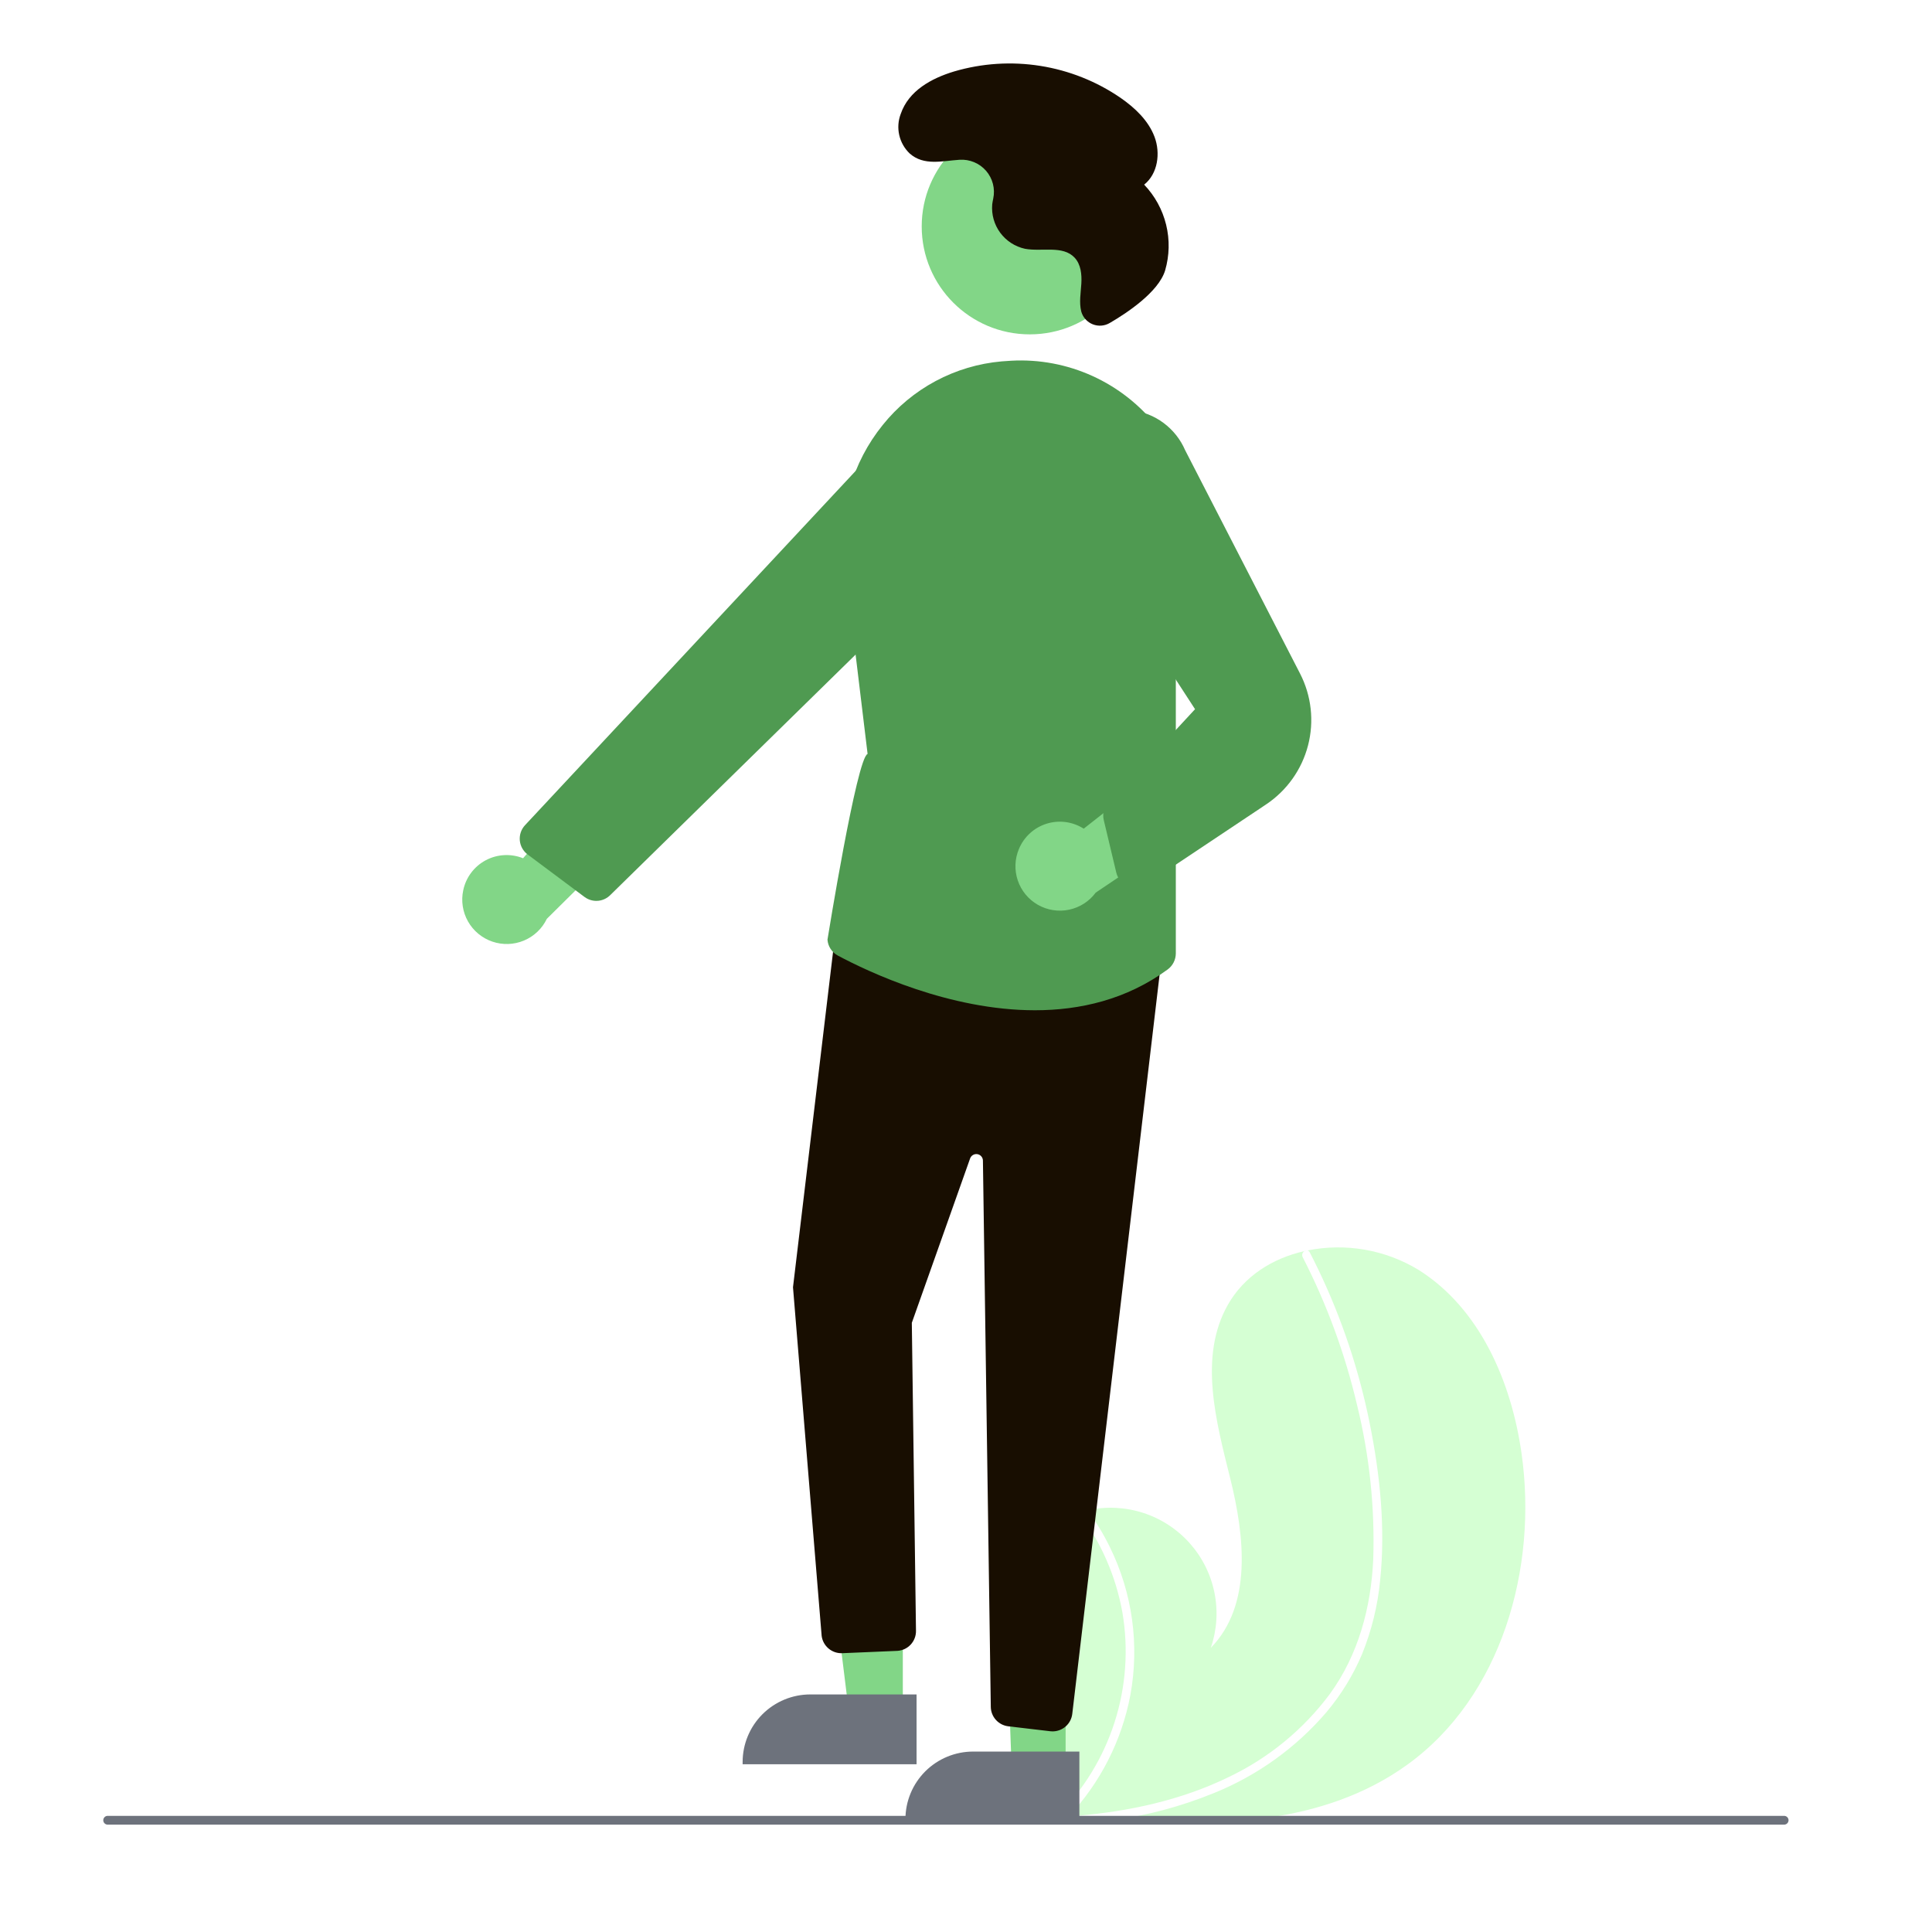 <svg xmlns="http://www.w3.org/2000/svg" xmlns:xlink="http://www.w3.org/1999/xlink" version="1.1" width="1000" height="1000" viewBox="0 0 1000 1000" xml:space="preserve">
<desc>Created with Fabric.js 3.5.0</desc>
<defs>
</defs>
<rect x="0" y="0" width="100%" height="100%" fill="#ffffff"/>
<g transform="matrix(2.738 0 0 2.738 489.038 488.557)" id="306024">
<g style="" vector-effect="non-scaling-stroke">
		<g transform="matrix(1 0 0 1 59.638 111.806)">
<path style="stroke: none; stroke-width: 1; stroke-dasharray: none; stroke-linecap: butt; stroke-dashoffset: 0; stroke-linejoin: miter; stroke-miterlimit: 4; is-custom-font: none; font-file-url: none; fill: rgb(213,255,211); fill-rule: nonzero; opacity: 1;" transform=" translate(-219.138, -278.306)" d="M 246.871 321.707 C 231.15 333.018 210.775 333.586 191.081 332.196 C 188.331 332.002 185.6 331.775 182.895 331.53 C 182.879 331.525 182.857 331.527 182.841 331.523 C 182.711 331.51 182.58 331.498 182.456 331.491 C 181.898 331.438 181.339 331.386 180.786 331.334 L 180.917 331.583 L 181.327 332.355 C 181.179 332.097 181.032 331.844 180.885 331.585 C 180.841 331.507 180.793 331.43 180.75 331.352 C 175.648 322.486 170.588 313.294 169.297 303.169 C 167.963 292.661 171.712 280.762 180.973 275.596 C 182.188 274.921 183.474 274.383 184.808 273.993 C 185.362 273.824 185.923 273.688 186.491 273.567 C 189.964 272.797 193.58 272.965 196.967 274.053 C 200.354 275.141 203.39 277.11 205.762 279.759 C 208.135 282.407 209.758 285.638 210.465 289.12 C 211.172 292.603 210.938 296.21 209.786 299.572 C 217.638 291.531 216.173 278.488 213.464 267.586 C 210.751 256.685 207.465 244.555 212.985 234.763 C 216.053 229.313 221.449 225.932 227.504 224.57 C 227.69 224.53 227.875 224.49 228.061 224.455 C 235.276 222.996 242.776 224.308 249.064 228.13 C 260.642 235.417 266.588 249.232 268.518 262.765 C 271.628 284.542 264.746 308.845 246.871 321.707 Z" stroke-linecap="round"/>
</g>
		<g transform="matrix(1 0 0 1 51.973 111.898)">
<path style="stroke: none; stroke-width: 1; stroke-dasharray: none; stroke-linecap: butt; stroke-dashoffset: 0; stroke-linejoin: miter; stroke-miterlimit: 4; is-custom-font: none; font-file-url: none; fill: rgb(255,255,255); fill-rule: nonzero; opacity: 1;" transform=" translate(-211.473, -278.398)" d="M 241.796 286.797 C 241.339 291.601 240.184 296.312 238.366 300.783 C 236.691 304.739 234.432 308.422 231.666 311.712 C 225.915 318.434 218.632 323.678 210.429 327.004 C 204.225 329.542 197.724 331.286 191.081 332.196 C 188.331 332.002 185.601 331.775 182.896 331.53 C 182.879 331.525 182.858 331.527 182.841 331.523 C 182.711 331.51 182.581 331.498 182.456 331.491 C 181.898 331.438 181.339 331.386 180.786 331.334 L 180.917 331.583 L 181.327 332.355 C 181.18 332.097 181.032 331.844 180.885 331.585 C 180.842 331.507 180.793 331.43 180.75 331.352 C 185.73 326.397 189.448 320.322 191.593 313.637 C 193.738 306.951 194.247 299.849 193.077 292.927 C 191.853 286.053 189.02 279.565 184.809 273.992 C 185.362 273.824 185.924 273.688 186.492 273.567 C 188.092 275.753 189.496 278.075 190.687 280.507 C 194.961 289.181 196.324 298.999 194.575 308.507 C 192.95 317.111 188.9 325.073 182.901 331.459 C 183.427 331.422 183.957 331.379 184.476 331.332 C 194.307 330.5 204.117 328.39 213.034 324.067 C 220.656 320.461 227.273 315.039 232.302 308.278 C 237.702 300.84 240.082 291.894 240.49 282.801 C 240.805 273.005 239.777 263.211 237.435 253.693 C 235.163 243.988 231.711 234.597 227.155 225.729 C 227.053 225.528 227.033 225.296 227.098 225.08 C 227.163 224.864 227.308 224.681 227.504 224.57 C 227.668 224.46 227.868 224.418 228.062 224.455 C 228.156 224.48 228.244 224.526 228.319 224.59 C 228.393 224.654 228.452 224.733 228.492 224.823 C 229.054 225.918 229.605 227.015 230.136 228.123 C 234.555 237.356 237.808 247.101 239.821 257.135 C 241.775 266.815 242.819 276.94 241.796 286.797 Z" stroke-linecap="round"/>
</g>
		<g transform="matrix(1 0 0 1 -73.649 -19.28)">
<path style="stroke: none; stroke-width: 1; stroke-dasharray: none; stroke-linecap: butt; stroke-dashoffset: 0; stroke-linejoin: miter; stroke-miterlimit: 4; is-custom-font: none; font-file-url: none; fill: rgb(130,214,135); fill-rule: nonzero; opacity: 1;" transform=" translate(-85.851, -147.22)" d="M 68.462 156.356 C 68.712 155.16 69.221 154.034 69.953 153.056 C 70.686 152.078 71.624 151.273 72.703 150.696 C 73.781 150.12 74.972 149.787 76.193 149.72 C 77.414 149.653 78.635 149.855 79.77 150.31 L 99.284 127.917 L 103.428 142.778 L 84.262 161.764 C 83.37 163.617 81.828 165.079 79.928 165.872 C 78.029 166.665 75.904 166.735 73.957 166.068 C 72.009 165.402 70.374 164.045 69.361 162.255 C 68.349 160.465 68.028 158.366 68.462 156.356 Z" stroke-linecap="round"/>
</g>
		<g transform="matrix(1 0 0 1 16.061 -135.631)">
<path style="stroke: none; stroke-width: 1; stroke-dasharray: none; stroke-linecap: butt; stroke-dashoffset: 0; stroke-linejoin: miter; stroke-miterlimit: 4; is-custom-font: none; font-file-url: none; fill: rgb(130,214,135); fill-rule: nonzero; opacity: 1;" transform=" translate(-175.561, -30.869)" d="M 175.561 51.273 C 186.845 51.273 195.992 42.138 195.992 30.869 C 195.992 19.601 186.845 10.466 175.561 10.466 C 164.278 10.466 155.131 19.601 155.131 30.869 C 155.131 42.138 164.278 51.273 175.561 51.273 Z" stroke-linecap="round"/>
</g>
		<g transform="matrix(1 0 0 1 -15.464 125.57)">
<path style="stroke: none; stroke-width: 1; stroke-dasharray: none; stroke-linecap: butt; stroke-dashoffset: 0; stroke-linejoin: miter; stroke-miterlimit: 4; is-custom-font: none; font-file-url: none; fill: rgb(130,214,135); fill-rule: nonzero; opacity: 1;" transform=" translate(-144.036, -292.07)" d="M 151.559 311.711 L 141.362 311.71 L 136.51 272.428 L 151.562 272.428 L 151.559 311.711 Z" stroke-linecap="round"/>
</g>
		<g transform="matrix(1 0 0 1 -21.782 148.484)">
<path style="stroke: none; stroke-width: 1; stroke-dasharray: none; stroke-linecap: butt; stroke-dashoffset: 0; stroke-linejoin: miter; stroke-miterlimit: 4; is-custom-font: none; font-file-url: none; fill: rgb(109,114,124); fill-rule: nonzero; opacity: 1;" transform=" translate(-137.719, -314.985)" d="M 154.16 321.584 L 121.277 321.582 V 321.167 C 121.277 319.488 121.608 317.826 122.252 316.276 C 122.895 314.725 123.837 313.316 125.026 312.129 C 126.214 310.942 127.625 310.001 129.178 309.358 C 130.731 308.716 132.395 308.385 134.076 308.385 H 134.077 L 154.16 308.386 L 154.16 321.584 Z" stroke-linecap="round"/>
</g>
		<g transform="matrix(1 0 0 1 17.033 136.369)">
<path style="stroke: none; stroke-width: 1; stroke-dasharray: none; stroke-linecap: butt; stroke-dashoffset: 0; stroke-linejoin: miter; stroke-miterlimit: 4; is-custom-font: none; font-file-url: none; fill: rgb(130,214,135); fill-rule: nonzero; opacity: 1;" transform=" translate(-176.533, -302.869)" d="M 182.336 322.51 L 172.139 322.51 L 170.727 284.166 L 182.339 283.228 L 182.336 322.51 Z" stroke-linecap="round"/>
</g>
		<g transform="matrix(1 0 0 1 8.996 159.284)">
<path style="stroke: none; stroke-width: 1; stroke-dasharray: none; stroke-linecap: butt; stroke-dashoffset: 0; stroke-linejoin: miter; stroke-miterlimit: 4; is-custom-font: none; font-file-url: none; fill: rgb(109,114,124); fill-rule: nonzero; opacity: 1;" transform=" translate(-168.496, -325.784)" d="M 184.937 332.383 L 152.055 332.382 V 331.966 C 152.055 330.288 152.386 328.626 153.029 327.075 C 153.672 325.524 154.615 324.115 155.803 322.928 C 156.992 321.741 158.403 320.8 159.956 320.158 C 161.508 319.515 163.173 319.185 164.853 319.185 H 164.854 L 184.938 319.186 L 184.937 332.383 Z" stroke-linecap="round"/>
</g>
		<g transform="matrix(1 0 0 1 6.261 72.489)">
<path style="stroke: none; stroke-width: 1; stroke-dasharray: none; stroke-linecap: butt; stroke-dashoffset: 0; stroke-linejoin: miter; stroke-miterlimit: 4; is-custom-font: none; font-file-url: none; fill: rgb(24,14,1); fill-rule: nonzero; opacity: 1;" transform=" translate(-165.761, -238.988)" d="M 179.438 315.342 L 171.496 314.408 C 170.596 314.3 169.765 313.87 169.157 313.197 C 168.549 312.525 168.206 311.655 168.191 310.749 L 166.703 207.459 C 166.698 207.167 166.591 206.885 166.4 206.664 C 166.209 206.443 165.946 206.295 165.657 206.248 C 165.368 206.2 165.072 206.256 164.82 206.405 C 164.568 206.554 164.377 206.786 164.279 207.062 L 153.261 238.13 L 154.049 296.364 C 154.062 297.326 153.704 298.255 153.049 298.959 C 152.394 299.664 151.492 300.089 150.531 300.146 L 140.164 300.586 C 139.215 300.64 138.282 300.334 137.55 299.729 C 136.818 299.124 136.342 298.266 136.217 297.326 L 130.802 231.449 L 130.799 231.408 L 139.015 162.609 L 200.722 167.067 L 183.592 312.068 C 183.484 312.976 183.046 313.813 182.362 314.421 C 181.677 315.029 180.793 315.366 179.877 315.368 C 179.73 315.368 179.584 315.359 179.438 315.342 Z" stroke-linecap="round"/>
</g>
		<g transform="matrix(1 0 0 1 12.664 -48.874)">
<path style="stroke: none; stroke-width: 1; stroke-dasharray: none; stroke-linecap: butt; stroke-dashoffset: 0; stroke-linejoin: miter; stroke-miterlimit: 4; is-custom-font: none; font-file-url: none; fill: rgb(79,154,81); fill-rule: nonzero; opacity: 1;" transform=" translate(-172.164, -117.626)" d="M 139.277 168.707 C 138.723 168.412 138.253 167.982 137.911 167.456 C 137.568 166.931 137.364 166.327 137.318 165.702 C 137.318 165.702 142.867 131.24 144.901 130.594 L 140.452 93.74 C 139.919 89.245 140.29 84.689 141.545 80.34 C 142.799 75.99 144.91 71.935 147.756 68.412 C 150.495 64.993 153.9 62.165 157.765 60.097 C 161.63 58.029 165.874 56.765 170.241 56.381 C 170.863 56.325 171.481 56.282 172.096 56.253 C 177.361 55.971 182.616 56.963 187.414 59.144 C 192.213 61.326 196.413 64.632 199.658 68.781 C 203.024 72.967 205.327 77.902 206.373 83.168 C 207.419 88.433 207.175 93.873 205.663 99.025 L 203.168 107.697 V 168.303 C 203.165 168.894 203.024 169.477 202.755 170.004 C 202.486 170.531 202.097 170.988 201.619 171.338 C 193.849 177.032 185.069 179.046 176.535 179.046 C 160.389 179.046 145.128 171.836 139.277 168.707 Z" stroke-linecap="round"/>
</g>
		<g transform="matrix(1 0 0 1 -37.105 -51.513)">
<path style="stroke: none; stroke-width: 1; stroke-dasharray: none; stroke-linecap: butt; stroke-dashoffset: 0; stroke-linejoin: miter; stroke-miterlimit: 4; is-custom-font: none; font-file-url: none; fill: rgb(79,154,81); fill-rule: nonzero; opacity: 1;" transform=" translate(-122.395, -114.987)" d="M 91.373 157.617 L 80.641 149.602 C 80.219 149.288 79.869 148.888 79.613 148.43 C 79.357 147.971 79.2 147.464 79.154 146.941 C 79.107 146.418 79.171 145.892 79.341 145.395 C 79.512 144.898 79.785 144.443 80.144 144.059 L 144.08 75.547 C 146.132 73.367 148.9 71.994 151.879 71.677 C 154.859 71.361 157.853 72.122 160.318 73.823 L 160.319 73.823 C 161.821 74.869 163.074 76.232 163.988 77.817 C 164.902 79.401 165.456 81.168 165.609 82.99 C 165.761 84.813 165.51 86.647 164.873 88.361 C 164.235 90.075 163.227 91.628 161.92 92.909 L 96.236 157.291 C 95.659 157.863 94.911 158.229 94.105 158.336 C 93.3 158.442 92.482 158.282 91.776 157.88 C 91.636 157.801 91.502 157.713 91.373 157.617 Z" stroke-linecap="round"/>
</g>
		<g transform="matrix(1 0 0 1 32.128 -23.209)">
<path style="stroke: none; stroke-width: 1; stroke-dasharray: none; stroke-linecap: butt; stroke-dashoffset: 0; stroke-linejoin: miter; stroke-miterlimit: 4; is-custom-font: none; font-file-url: none; fill: rgb(130,214,135); fill-rule: nonzero; opacity: 1;" transform=" translate(-191.628, -143.291)" d="M 173.514 148.546 C 173.983 147.418 174.694 146.406 175.597 145.583 C 176.5 144.759 177.573 144.143 178.74 143.778 C 179.907 143.413 181.14 143.308 182.352 143.471 C 183.564 143.633 184.725 144.059 185.754 144.719 L 209.117 126.365 L 210.406 141.737 L 188.023 156.809 C 186.799 158.463 185.011 159.611 182.996 160.035 C 180.982 160.46 178.881 160.132 177.093 159.113 C 175.305 158.095 173.953 156.456 173.293 154.509 C 172.633 152.561 172.712 150.439 173.514 148.546 Z" stroke-linecap="round"/>
</g>
		<g transform="matrix(1 0 0 1 45.193 -55.798)">
<path style="stroke: none; stroke-width: 1; stroke-dasharray: none; stroke-linecap: butt; stroke-dashoffset: 0; stroke-linejoin: miter; stroke-miterlimit: 4; is-custom-font: none; font-file-url: none; fill: rgb(79,154,81); fill-rule: nonzero; opacity: 1;" transform=" translate(-204.693, -110.702)" d="M 194.427 155.711 C 193.808 155.519 193.251 155.169 192.81 154.695 C 192.369 154.222 192.059 153.641 191.912 153.012 L 189.552 143.113 C 189.379 142.41 189.417 141.672 189.661 140.991 C 189.905 140.309 190.345 139.715 190.925 139.281 L 206.803 122.131 L 183.447 86.165 C 181.679 83.991 180.683 81.293 180.613 78.494 C 180.544 75.694 181.405 72.951 183.063 70.692 C 184.384 68.892 186.158 67.473 188.206 66.579 C 190.253 65.684 192.501 65.346 194.721 65.599 C 196.942 65.851 199.056 66.686 200.85 68.017 C 202.643 69.348 204.053 71.129 204.935 73.179 L 226.649 115.388 C 228.808 119.582 229.346 124.422 228.162 128.986 C 226.977 133.551 224.153 137.521 220.227 140.139 L 198.036 154.943 C 197.357 155.55 196.477 155.886 195.565 155.887 C 195.179 155.887 194.795 155.827 194.427 155.711 Z" stroke-linecap="round"/>
</g>
		<g transform="matrix(1 0 0 1 16.763 -141.654)">
<path style="stroke: none; stroke-width: 1; stroke-dasharray: none; stroke-linecap: butt; stroke-dashoffset: 0; stroke-linejoin: miter; stroke-miterlimit: 4; is-custom-font: none; font-file-url: none; fill: rgb(24,14,1); fill-rule: nonzero; opacity: 1;" transform=" translate(-176.263, -24.846)" d="M 190.7 49.109 C 190.219 49.398 189.677 49.572 189.118 49.618 C 188.558 49.664 187.996 49.581 187.473 49.375 C 186.951 49.169 186.483 48.846 186.106 48.43 C 185.729 48.015 185.453 47.518 185.299 46.979 L 185.286 46.928 C 184.87 45.23 185.199 43.453 185.306 41.709 C 185.414 39.965 185.232 38.05 184.036 36.774 C 181.807 34.396 177.869 35.684 174.66 35.097 C 172.781 34.688 171.114 33.609 169.973 32.062 C 168.832 30.516 168.295 28.606 168.461 26.692 C 168.505 26.33 168.575 25.966 168.653 25.603 C 168.848 24.683 168.828 23.731 168.593 22.82 C 168.358 21.91 167.914 21.066 167.298 20.355 C 166.681 19.644 165.908 19.086 165.039 18.724 C 164.17 18.362 163.228 18.206 162.289 18.268 C 159.05 18.471 155.559 19.469 152.865 17.087 C 151.878 16.147 151.189 14.938 150.885 13.61 C 150.582 12.281 150.676 10.893 151.158 9.618 C 152.664 5.198 156.978 2.865 161.251 1.573 C 166.537 0.017 172.104 -0.343 177.547 0.519 C 182.99 1.381 188.172 3.443 192.716 6.556 C 195.43 8.445 197.968 10.823 199.137 13.913 C 200.306 17.004 199.771 20.913 197.183 22.971 C 199.209 25.09 200.641 27.704 201.337 30.55 C 202.033 33.396 201.967 36.375 201.147 39.188 C 199.886 43.325 193.781 47.317 190.7 49.109 Z" stroke-linecap="round"/>
</g>
		<g transform="matrix(1 0 0 1 0.205 165.669)">
<path style="stroke: none; stroke-width: 1; stroke-dasharray: none; stroke-linecap: butt; stroke-dashoffset: 0; stroke-linejoin: miter; stroke-miterlimit: 4; is-custom-font: none; font-file-url: none; fill: rgb(109,114,124); fill-rule: nonzero; opacity: 1;" transform=" translate(-159.706, -332.17)" d="M 318.999 332.169 C 318.999 332.389 318.911 332.6 318.755 332.756 C 318.599 332.912 318.388 332.999 318.168 333 H 1.244 C 1.023 333 0.812 332.912 0.656 332.757 C 0.5 332.601 0.412 332.39 0.412 332.169 C 0.412 331.949 0.5 331.738 0.656 331.582 C 0.812 331.426 1.023 331.339 1.244 331.339 H 318.168 C 318.388 331.339 318.599 331.427 318.755 331.583 C 318.911 331.738 318.999 331.949 318.999 332.169 Z" stroke-linecap="round"/>
</g>
</g>
</g>
</svg>